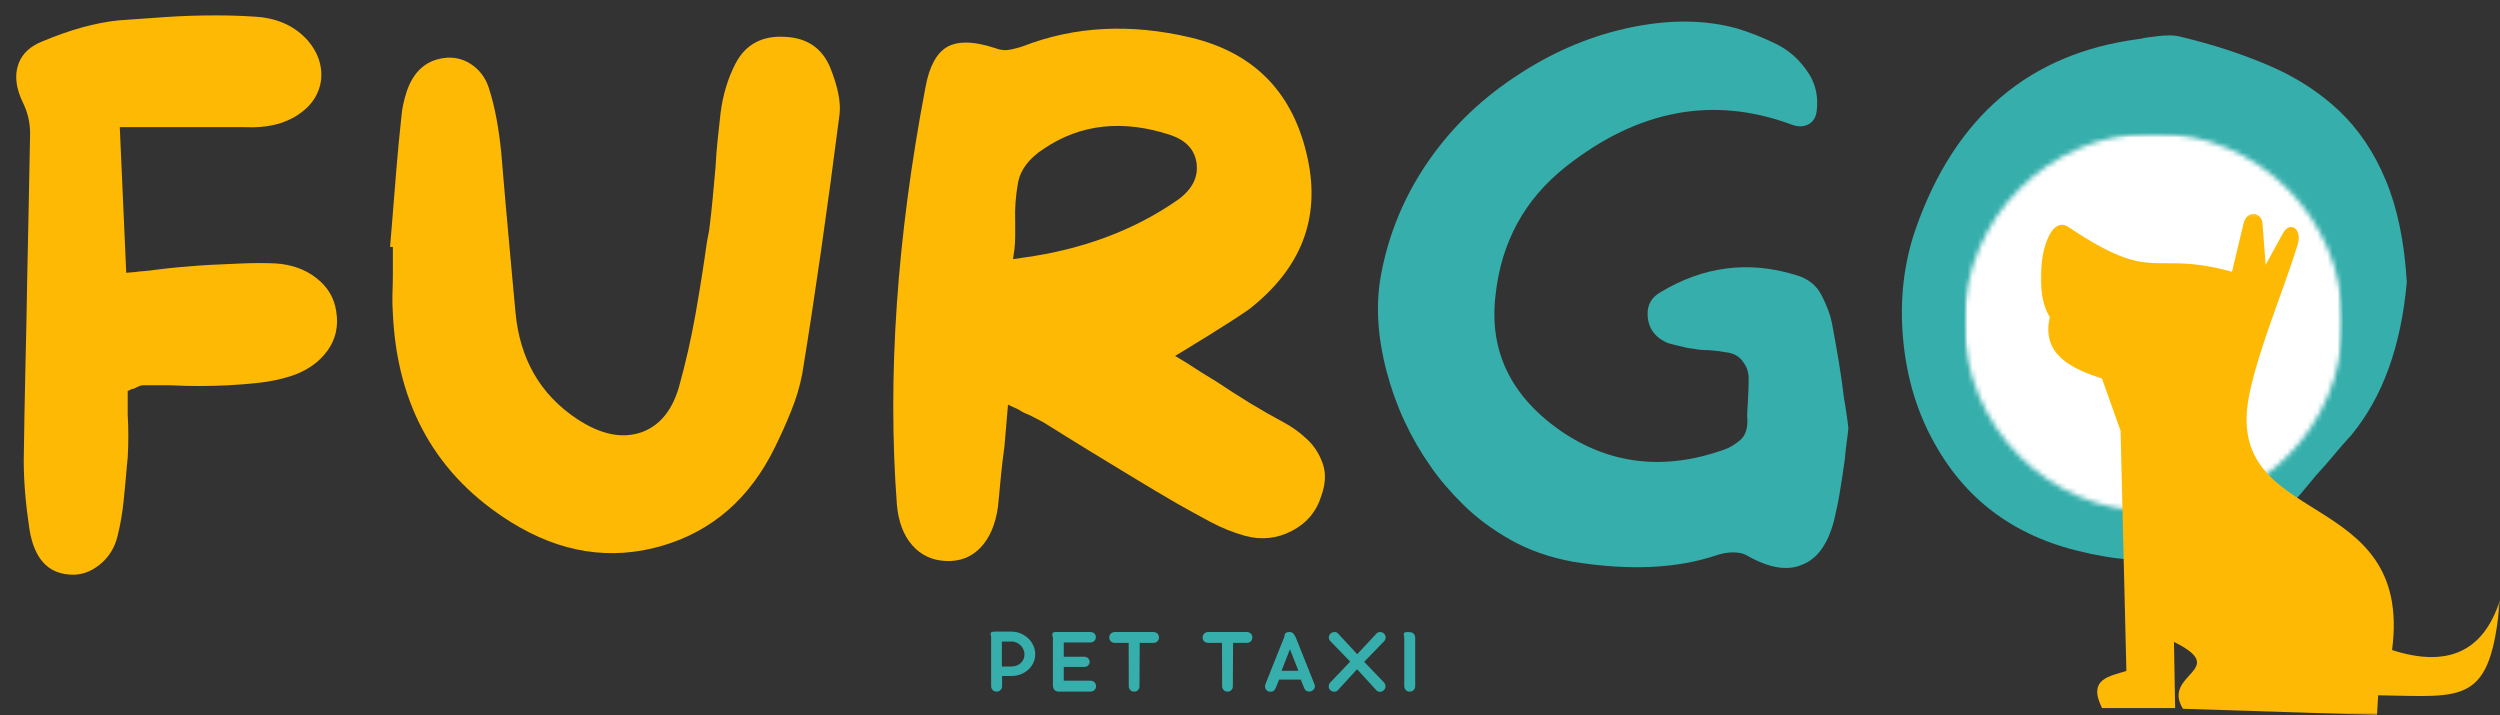 <svg width="500" height="143" viewBox="0 0 500 143" fill="none" xmlns="http://www.w3.org/2000/svg">
<rect x="0" y="0" width="500" height="143" fill="#333333" stroke="none"/>
<g clip-path="url(#clip0_1_2)">
<path d="M67.248 62.287C67.732 65.261 67.133 67.891 65.456 70.183C63.79 72.475 61.378 74.152 58.227 75.204C56.113 75.87 53.962 76.324 51.769 76.558C49.571 76.797 47.519 76.964 45.602 77.058C43.685 77.157 41.769 77.204 39.852 77.204C37.946 77.204 36.045 77.157 34.144 77.058C33.185 77.058 32.248 77.058 31.331 77.058C30.425 77.058 29.498 77.058 28.54 77.058C28.248 77.058 27.816 77.204 27.248 77.496C26.956 77.693 26.67 77.787 26.394 77.787L25.54 78.204V79.225C25.54 79.891 25.54 80.511 25.54 81.079C25.54 81.652 25.54 82.277 25.54 82.954C25.623 84.287 25.665 85.699 25.665 87.183C25.665 88.657 25.623 90.11 25.54 91.537L25.394 92.975C25.196 95.365 24.977 97.761 24.727 100.162C24.488 102.553 24.087 104.891 23.519 107.183C22.946 109.574 21.727 111.511 19.852 112.995C17.988 114.464 16.008 115.105 13.915 114.912C9.508 114.631 6.837 111.631 5.894 105.891C5.128 100.824 4.748 96.235 4.748 92.121C4.831 85.912 4.941 79.725 5.081 73.558C5.232 67.391 5.357 61.199 5.456 54.975C5.55 50.297 5.649 45.594 5.748 40.87C5.842 36.136 5.936 31.422 6.019 26.725C6.019 24.532 5.545 22.475 4.602 20.558C3.154 17.6 2.863 14.975 3.727 12.683C4.488 10.672 6.113 9.183 8.602 8.225C14.06 5.933 19.081 4.553 23.665 4.079C26.441 3.886 29.477 3.673 32.769 3.433C36.071 3.199 39.54 3.079 43.165 3.079C46.04 3.079 48.717 3.173 51.206 3.35C55.592 3.641 59.081 5.266 61.665 8.225C63.581 10.532 64.441 13.016 64.248 15.683C63.956 18.657 62.42 21.074 59.644 22.933C56.878 24.797 53.342 25.631 49.04 25.433C46.467 25.433 43.842 25.433 41.165 25.433C38.482 25.433 35.753 25.433 32.977 25.433H23.956L25.248 54.558L26.956 54.412C27.633 54.318 28.311 54.245 28.977 54.204C29.644 54.152 30.311 54.074 30.977 53.975C32.503 53.782 33.982 53.615 35.415 53.475C36.857 53.339 38.295 53.219 39.727 53.12L42.019 52.975C44.128 52.881 46.3 52.782 48.54 52.683C50.79 52.589 52.962 52.589 55.06 52.683C58.31 52.881 61.06 53.865 63.31 55.641C65.561 57.407 66.873 59.62 67.248 62.287Z" fill="#FEB905"/>
<path d="M166.053 13.537C167.579 17.36 168.199 20.469 167.908 22.87C165.418 42.277 162.934 59.574 160.449 74.766C159.975 77.256 159.23 79.74 158.22 82.225C157.22 84.714 156.147 87.1 155.012 89.391C150.038 99.631 142.48 106.225 132.345 109.183C122.121 112.141 112.085 110.568 102.241 104.454C87.324 95.178 79.434 81.266 78.574 62.725C78.475 61.391 78.449 60.058 78.491 58.725C78.543 57.381 78.574 56.037 78.574 54.704C78.574 54.027 78.574 53.381 78.574 52.766C78.574 52.141 78.574 51.547 78.574 50.975V49.391H78.012L78.428 44.37C78.72 40.829 79.001 37.297 79.283 33.766C79.574 30.225 79.913 26.683 80.303 23.141C80.397 21.808 80.731 20.235 81.303 18.412C82.731 14.11 85.454 11.818 89.47 11.537C91.387 11.443 93.126 11.99 94.699 13.183C96.283 14.381 97.356 16.027 97.928 18.12C98.981 21.469 99.751 25.579 100.241 30.454C100.517 33.704 100.793 36.954 101.074 40.204C101.366 43.454 101.658 46.704 101.949 49.954C102.142 51.969 102.329 54.032 102.512 56.141C102.704 58.24 102.897 60.339 103.095 62.433C103.954 71.808 108.064 78.933 115.428 83.808C120.204 86.964 124.553 87.824 128.47 86.391C132.012 85.047 134.454 82.032 135.803 77.35C137.137 72.574 138.23 67.745 139.095 62.87C139.954 57.995 140.72 53.172 141.387 48.391L141.824 46.1C142.1 43.99 142.335 41.86 142.533 39.704C142.725 37.553 142.918 35.428 143.116 33.329C143.199 31.61 143.335 29.818 143.533 27.954C143.725 26.094 143.918 24.303 144.116 22.579C144.585 18.943 145.585 15.641 147.116 12.683C149.126 8.865 152.428 7.094 157.012 7.37C161.413 7.568 164.428 9.62 166.053 13.537Z" fill="#FEB905"/>
<path d="M256.811 84.516C258.436 85.381 259.962 86.485 261.394 87.829C262.821 89.162 263.873 90.787 264.54 92.704C265.217 94.61 265.128 96.756 264.269 99.141C263.311 102.298 261.342 104.641 258.373 106.183C255.415 107.714 252.311 108.048 249.061 107.183C246.67 106.516 244.352 105.589 242.102 104.391C239.863 103.183 237.644 101.964 235.436 100.725C232.477 99.006 229.509 97.24 226.54 95.433C223.581 93.615 220.67 91.844 217.811 90.121C216.279 89.162 214.774 88.235 213.29 87.329C211.8 86.412 210.295 85.475 208.769 84.516C208.295 84.24 207.816 83.985 207.331 83.746C206.857 83.496 206.337 83.235 205.769 82.954C204.988 82.662 204.316 82.324 203.748 81.933L201.602 80.933L200.894 89.246C200.602 91.36 200.357 93.422 200.165 95.433C199.967 97.433 199.779 99.391 199.602 101.308C199.113 104.839 197.962 107.558 196.144 109.475C194.337 111.391 192.045 112.303 189.269 112.204C186.488 112.11 184.217 111.058 182.456 109.058C180.691 107.048 179.665 104.318 179.373 100.87C177.456 75.344 179.363 47.527 185.102 17.412C185.863 13.303 187.3 10.631 189.415 9.391C190.467 8.808 191.712 8.516 193.144 8.516C194.863 8.516 196.873 8.902 199.165 9.662C200.123 10.053 201.149 10.131 202.248 9.891C203.342 9.641 204.128 9.428 204.602 9.245C214.936 5.235 226.123 4.657 238.165 7.516C250.967 10.574 258.759 18.652 261.54 31.745C264.123 43.704 260.206 53.745 249.79 61.87C248.54 62.735 247.238 63.594 245.894 64.454C244.561 65.318 243.128 66.219 241.602 67.162C240.936 67.553 240.217 67.99 239.456 68.475C238.691 68.949 237.925 69.422 237.165 69.891L235.019 71.183L237.165 72.475C238.217 73.141 239.269 73.818 240.311 74.496C241.363 75.162 242.373 75.782 243.331 76.35C245.623 77.881 247.863 79.318 250.061 80.662C252.269 81.996 254.519 83.282 256.811 84.516ZM204.602 51.537C216.462 49.912 226.738 46.089 235.436 40.058C238.404 37.964 239.696 35.485 239.311 32.62C238.936 29.943 237.212 28.074 234.144 27.016C224.587 23.865 216.128 24.777 208.769 29.745C205.811 31.662 204.087 33.933 203.602 36.558C203.128 39.183 202.941 41.787 203.04 44.37C203.04 45.329 203.04 46.266 203.04 47.183C203.04 48.089 202.988 48.969 202.894 49.829L202.602 51.829L204.602 51.537Z" fill="#FEB905"/>
<path d="M368.817 79.787C368.995 80.746 369.156 81.725 369.297 82.725C369.448 83.725 369.573 84.704 369.672 85.662C369.573 86.719 369.448 87.756 369.297 88.766C369.156 89.766 369.047 90.787 368.963 91.829C368.672 93.943 368.359 96.027 368.026 98.079C367.692 100.136 367.281 102.162 366.797 104.162C365.557 108.844 363.453 111.761 360.484 112.912C357.526 114.245 353.802 113.631 349.317 111.058C348.635 110.673 347.724 110.475 346.588 110.475C345.531 110.475 344.427 110.673 343.276 111.058C335.344 113.725 325.786 114.157 314.609 112.35C309.927 111.49 305.765 110.032 302.13 107.975C298.489 105.923 295.359 103.6 292.734 101.016C290.109 98.433 287.932 95.902 286.213 93.412C282.099 87.579 279.135 81.199 277.317 74.266C275.495 67.339 275.114 60.954 276.172 55.12C277.698 46.803 280.88 39.157 285.713 32.183C290.547 25.199 296.734 19.318 304.276 14.537C311.26 10.053 318.599 7.027 326.297 5.454C333.989 3.87 340.989 3.943 347.297 5.662C349.88 6.428 352.531 7.475 355.255 8.808C357.974 10.141 360.198 12.199 361.922 14.975C363.172 17.074 363.651 19.412 363.359 21.995C363.26 23.245 362.781 24.157 361.922 24.725C360.88 25.391 359.635 25.443 358.192 24.87C342.609 19.136 327.599 21.954 313.172 33.329C304.948 39.829 300.26 48.386 299.109 58.995C297.776 70.079 302.078 79.115 312.026 86.1C321.87 92.891 332.765 94.183 344.713 89.975C345.864 89.589 346.989 88.922 348.088 87.975C349.182 87.016 349.635 85.433 349.442 83.225V82.808C349.442 82.422 349.463 81.964 349.505 81.433C349.557 80.907 349.588 80.407 349.588 79.933C349.682 78.506 349.734 77.121 349.734 75.787C349.734 74.443 349.349 73.287 348.588 72.329C347.922 71.371 346.963 70.777 345.713 70.537C344.474 70.303 343.192 70.136 341.859 70.037C341.276 70.037 340.719 70.016 340.192 69.975C339.677 69.922 339.177 69.844 338.692 69.746L337.547 69.6C336.88 69.422 336.213 69.261 335.547 69.121C334.88 68.969 334.203 68.797 333.526 68.6C330.953 67.464 329.62 65.6 329.526 63.016C329.427 61.006 330.286 59.475 332.109 58.433C340.703 53.266 349.692 52.115 359.067 54.975C361.552 55.657 363.317 57.047 364.359 59.141C365.411 61.24 366.088 63.053 366.38 64.579C366.849 67.068 367.302 69.6 367.734 72.183C368.161 74.766 368.526 77.303 368.817 79.787Z" fill="#36AFAC"/>
<path d="M436.191 7.37C442.592 8.902 448.467 10.818 453.816 13.12C459.175 15.412 463.816 18.402 467.733 22.079C471.66 25.761 474.795 30.402 477.129 35.995C479.472 41.579 480.884 48.386 481.358 56.412C480.217 69.219 476.535 79.402 470.316 86.954C469.076 88.303 467.884 89.672 466.733 91.058C465.592 92.433 464.399 93.797 463.149 95.141L460.42 98.433C451.254 109.141 439.259 113.589 424.441 111.766C423.384 111.673 422.326 111.532 421.274 111.35C420.233 111.157 419.181 110.964 418.129 110.766L417.545 110.62C403.78 107.745 393.649 100.574 387.149 89.1C383.524 82.797 381.347 75.725 380.629 67.891C379.905 60.047 380.738 52.683 383.129 45.808C390.972 23.339 405.842 10.672 427.733 7.808L429.316 7.516C430.076 7.423 430.842 7.324 431.608 7.225C432.368 7.131 433.134 7.079 433.899 7.079C434.759 7.079 435.524 7.178 436.191 7.37ZM455.399 58.704L455.545 58.287V57.85C454.879 52.683 453.514 48.693 451.462 45.87C449.405 43.053 446.134 40.735 441.649 38.912C437.535 37.204 433.946 35.579 430.879 34.037C426.78 31.943 423.243 31.256 420.274 31.975C417.316 32.683 414.545 34.907 411.962 38.641C404.306 50.214 402.441 61.443 406.358 72.329C407.701 75.969 409.837 79.032 412.754 81.516C415.67 84.006 419.035 85.631 422.858 86.391C424.191 86.672 425.576 86.808 427.024 86.808C433.134 86.808 438.196 84.516 442.212 79.933C442.597 79.547 442.962 79.183 443.295 78.85C443.629 78.516 443.941 78.214 444.233 77.933C445.092 76.975 445.925 76.047 446.733 75.141C447.55 74.225 448.295 73.24 448.962 72.183C449.821 70.657 450.634 69.11 451.399 67.537C452.16 65.954 452.879 64.35 453.545 62.725C453.837 62.058 454.118 61.391 454.399 60.725C454.691 60.047 455.024 59.37 455.399 58.704Z" fill="#36AFAC"/>
<mask id="mask0_1_2" style="mask-type:luminance" maskUnits="userSpaceOnUse" x="392" y="26" width="77" height="77">
<path d="M392.844 26.641H468.542V102.344H392.844V26.641Z" fill="white"/>
</mask>
<g mask="url(#mask0_1_2)">
<mask id="mask1_1_2" style="mask-type:luminance" maskUnits="userSpaceOnUse" x="392" y="26" width="77" height="77">
<path d="M430.693 26.641C409.792 26.641 392.844 43.589 392.844 64.495C392.844 85.396 409.792 102.344 430.693 102.344C451.599 102.344 468.542 85.396 468.542 64.495C468.542 43.589 451.599 26.641 430.693 26.641Z" fill="white"/>
</mask>
<g mask="url(#mask1_1_2)">
<path d="M392.844 26.641H468.542V102.344H392.844V26.641Z" fill="white"/>
</g>
</g>
<mask id="mask2_1_2" style="mask-type:luminance" maskUnits="userSpaceOnUse" x="408" y="42" width="92" height="102">
<path d="M408 42.333H499.99V143.016H408V42.333Z" fill="white"/>
</mask>
<g mask="url(#mask2_1_2)">
<path fill-rule="evenodd" clip-rule="evenodd" d="M409.969 63.401C406.161 57.755 408.786 42.115 413.714 45.417C431.245 57.167 430.052 49.854 446.401 54.354C447.161 51.161 447.927 47.969 448.687 44.776C449.385 41.859 452.328 42.344 452.51 44.755C452.719 47.49 452.917 50.229 453.125 52.969C454.281 50.854 455.437 48.75 456.594 46.641C457.974 44.12 460.526 45.703 459.521 48.969C456.677 58.172 451.844 69.412 449.896 78.745C444.198 106.104 482.781 96.912 478.411 130.01C489.198 133.49 496.635 130.62 499.99 120.026C498.12 141.167 492.911 139.307 475.63 139.057C475.557 140.37 475.474 141.688 475.401 143C462.87 142.615 449.12 142.146 436.594 141.755C432.219 134.708 446.234 134.031 434.792 128.38C434.87 132.792 434.948 137.198 435.026 141.609C430.156 141.609 425.276 141.609 420.406 141.609C417.422 135.656 422.078 135.25 425.276 134.188C424.891 118.172 424.5 102.167 424.115 86.156C422.875 82.677 421.635 79.198 420.396 75.714C414.568 73.807 408.172 71.016 409.969 63.401Z" fill="#FEB905"/>
</g>
<path d="M207.042 130.842C207.042 131.483 206.907 132.066 206.647 132.592C206.397 133.123 206.048 133.582 205.605 133.967C205.173 134.358 204.667 134.665 204.084 134.884C203.511 135.092 202.907 135.196 202.272 135.196H200.417V137.238C200.417 137.545 200.313 137.8 200.105 138.009C199.897 138.217 199.631 138.321 199.313 138.321C199.006 138.321 198.751 138.217 198.542 138.009C198.334 137.8 198.23 137.545 198.23 137.238V127.488C198.214 127.363 198.199 127.238 198.188 127.113C198.173 127.061 198.157 127.003 198.147 126.946C198.131 126.894 198.126 126.837 198.126 126.779C198.126 126.628 198.173 126.519 198.272 126.446C198.324 126.42 198.402 126.394 198.501 126.363C198.61 126.337 198.74 126.321 198.897 126.321H202.272C202.907 126.321 203.511 126.441 204.084 126.675C204.667 126.915 205.173 127.233 205.605 127.634C206.048 128.04 206.397 128.519 206.647 129.071C206.907 129.613 207.042 130.207 207.042 130.842ZM204.897 130.904C204.897 130.545 204.824 130.212 204.688 129.904C204.548 129.587 204.36 129.311 204.126 129.071C203.886 128.837 203.61 128.649 203.292 128.509C202.97 128.373 202.631 128.3 202.272 128.3H200.376V133.3H202.272C202.631 133.3 202.97 133.248 203.292 133.134C203.61 133.024 203.886 132.858 204.126 132.634C204.36 132.425 204.548 132.175 204.688 131.884C204.824 131.592 204.897 131.269 204.897 130.904Z" fill="#36AFAC"/>
<path d="M219.209 137.238C219.209 137.561 219.095 137.821 218.876 138.029C218.636 138.227 218.36 138.321 218.043 138.321H211.814C211.423 138.321 211.116 138.212 210.897 137.988C210.689 137.753 210.584 137.441 210.584 137.05V127.613C210.569 127.488 210.548 127.363 210.522 127.238C210.48 127.102 210.459 126.967 210.459 126.842C210.459 126.717 210.506 126.613 210.605 126.529C210.699 126.446 210.886 126.404 211.168 126.404H218.064C218.314 126.404 218.522 126.457 218.689 126.55C218.855 126.649 218.97 126.774 219.043 126.925C219.126 127.092 219.168 127.259 219.168 127.425C219.168 127.623 219.126 127.795 219.043 127.946C218.97 128.102 218.855 128.227 218.689 128.321C218.522 128.436 218.319 128.488 218.084 128.488H212.751V131.342H216.897C217.064 131.342 217.215 131.384 217.355 131.467C217.506 131.54 217.631 131.634 217.73 131.759C217.824 131.884 217.886 132.029 217.918 132.196C217.959 132.352 217.944 132.519 217.876 132.696C217.803 132.904 217.678 133.071 217.501 133.196C217.334 133.321 217.131 133.384 216.897 133.384H212.751V136.134H218.022C218.355 136.134 218.636 136.233 218.876 136.425C218.97 136.524 219.048 136.644 219.105 136.779C219.173 136.904 219.209 137.061 219.209 137.238Z" fill="#36AFAC"/>
<path d="M231.795 127.488C231.795 127.654 231.764 127.8 231.712 127.925C231.655 128.05 231.576 128.17 231.483 128.279C231.259 128.477 230.988 128.571 230.67 128.571H227.941L227.899 137.238C227.899 137.545 227.8 137.8 227.608 138.009C227.41 138.217 227.155 138.321 226.837 138.321C226.67 138.321 226.514 138.29 226.378 138.238C226.253 138.186 226.149 138.108 226.066 138.009C225.858 137.8 225.753 137.545 225.753 137.238L225.733 128.571H222.983C222.649 128.571 222.378 128.477 222.17 128.279C222.071 128.186 221.993 128.071 221.941 127.946C221.884 127.811 221.858 127.654 221.858 127.488C221.858 127.186 221.962 126.925 222.17 126.717C222.264 126.623 222.384 126.545 222.524 126.488C222.66 126.436 222.816 126.404 222.983 126.404H230.649C230.983 126.404 231.253 126.503 231.462 126.696C231.571 126.795 231.655 126.915 231.712 127.05C231.764 127.191 231.795 127.337 231.795 127.488Z" fill="#36AFAC"/>
<path d="M250.468 127.488C250.468 127.654 250.436 127.8 250.384 127.925C250.327 128.05 250.249 128.17 250.155 128.279C249.931 128.477 249.66 128.571 249.343 128.571H246.614L246.572 137.238C246.572 137.545 246.473 137.8 246.28 138.009C246.082 138.217 245.827 138.321 245.509 138.321C245.343 138.321 245.186 138.29 245.051 138.238C244.926 138.186 244.822 138.108 244.739 138.009C244.53 137.8 244.426 137.545 244.426 137.238L244.405 128.571H241.655C241.322 128.571 241.051 128.477 240.843 128.279C240.744 128.186 240.666 128.071 240.614 127.946C240.556 127.811 240.53 127.654 240.53 127.488C240.53 127.186 240.634 126.925 240.843 126.717C240.936 126.623 241.056 126.545 241.197 126.488C241.332 126.436 241.489 126.404 241.655 126.404H249.322C249.655 126.404 249.926 126.503 250.134 126.696C250.244 126.795 250.327 126.915 250.384 127.05C250.436 127.191 250.468 127.337 250.468 127.488Z" fill="#36AFAC"/>
<path d="M257.973 126.404C258.124 126.404 258.265 126.441 258.39 126.509C258.515 126.566 258.624 126.649 258.723 126.759C258.817 126.873 258.9 126.998 258.973 127.134C259.041 127.274 259.108 127.415 259.181 127.55L262.89 136.842C262.916 136.915 262.936 136.988 262.952 137.071C262.962 137.144 262.973 137.212 262.973 137.279C262.973 137.436 262.931 137.587 262.848 137.738C262.775 137.878 262.671 137.988 262.535 138.071C262.395 138.196 262.233 138.269 262.056 138.3C261.89 138.326 261.728 138.321 261.577 138.279C261.41 138.238 261.254 138.165 261.119 138.05C260.994 137.925 260.895 137.774 260.827 137.592L260.16 135.925H255.827L255.14 137.592C255.025 137.873 254.874 138.071 254.681 138.196C254.483 138.321 254.265 138.368 254.015 138.342C253.858 138.342 253.712 138.305 253.577 138.238C253.436 138.154 253.317 138.061 253.223 137.946C253.14 137.821 253.077 137.686 253.035 137.529C252.994 137.363 252.994 137.191 253.035 137.009C253.061 136.925 253.087 136.852 253.119 136.779C253.145 136.712 253.171 136.634 253.202 136.55L253.369 136.113L256.827 127.467C256.837 127.425 256.853 127.384 256.869 127.342C256.879 127.3 256.89 127.259 256.89 127.217C256.9 127.134 256.916 127.061 256.931 126.988C256.942 126.904 256.973 126.821 257.015 126.738C257.041 126.686 257.087 126.628 257.16 126.571C257.244 126.519 257.348 126.477 257.473 126.446C257.608 126.42 257.775 126.404 257.973 126.404ZM259.681 134.154L257.994 129.842L256.306 134.154H259.681Z" fill="#36AFAC"/>
<path d="M272.833 132.363L276.791 136.488C276.885 136.587 276.963 136.707 277.02 136.842C277.072 136.983 277.104 137.123 277.104 137.259C277.104 137.399 277.072 137.54 277.02 137.675C276.963 137.8 276.88 137.92 276.77 138.029C276.546 138.248 276.281 138.363 275.979 138.363C275.687 138.363 275.437 138.243 275.229 138.009L271.416 133.842L267.604 138.009C267.406 138.233 267.156 138.342 266.854 138.342C266.713 138.342 266.572 138.311 266.437 138.259C266.296 138.217 266.171 138.144 266.062 138.029C265.947 137.92 265.864 137.8 265.812 137.675C265.77 137.54 265.749 137.399 265.749 137.259C265.749 136.957 265.854 136.696 266.062 136.488L270.041 132.321L266.104 128.259C265.989 128.165 265.906 128.045 265.854 127.904C265.796 127.769 265.77 127.628 265.77 127.488C265.77 127.196 265.88 126.941 266.104 126.717C266.213 126.608 266.338 126.529 266.479 126.488C266.614 126.436 266.755 126.404 266.895 126.404C267.046 126.404 267.187 126.436 267.312 126.488C267.437 126.545 267.546 126.628 267.645 126.738L271.437 130.842L275.27 126.738C275.364 126.628 275.479 126.545 275.604 126.488C275.739 126.436 275.88 126.404 276.02 126.404C276.156 126.404 276.296 126.436 276.437 126.488C276.572 126.529 276.697 126.608 276.812 126.717C277.02 126.941 277.124 127.196 277.124 127.488C277.124 127.628 277.093 127.769 277.041 127.904C276.999 128.045 276.921 128.165 276.812 128.259L272.833 132.363Z" fill="#36AFAC"/>
<path d="M283.041 127.509V137.196C283.041 137.488 282.942 137.753 282.749 137.988C282.541 138.212 282.27 138.321 281.937 138.321C281.77 138.321 281.614 138.29 281.479 138.238C281.354 138.17 281.239 138.082 281.145 137.967C280.947 137.748 280.854 137.488 280.854 137.196V127.571C280.838 127.436 280.822 127.311 280.812 127.196C280.796 127.128 280.781 127.066 280.77 127.009C280.755 126.957 280.749 126.899 280.749 126.842C280.749 126.707 280.796 126.602 280.895 126.529C280.947 126.488 281.025 126.462 281.124 126.446C281.234 126.42 281.364 126.404 281.52 126.404C281.729 126.404 281.921 126.42 282.104 126.446C282.281 126.477 282.442 126.529 282.583 126.613C282.708 126.696 282.812 126.816 282.895 126.967C282.979 127.108 283.025 127.29 283.041 127.509Z" fill="#36AFAC"/>
</g>
<defs>
<clipPath id="clip0_1_2">
<rect width="500" height="143" fill="white"/>
</clipPath>
</defs>
</svg>
